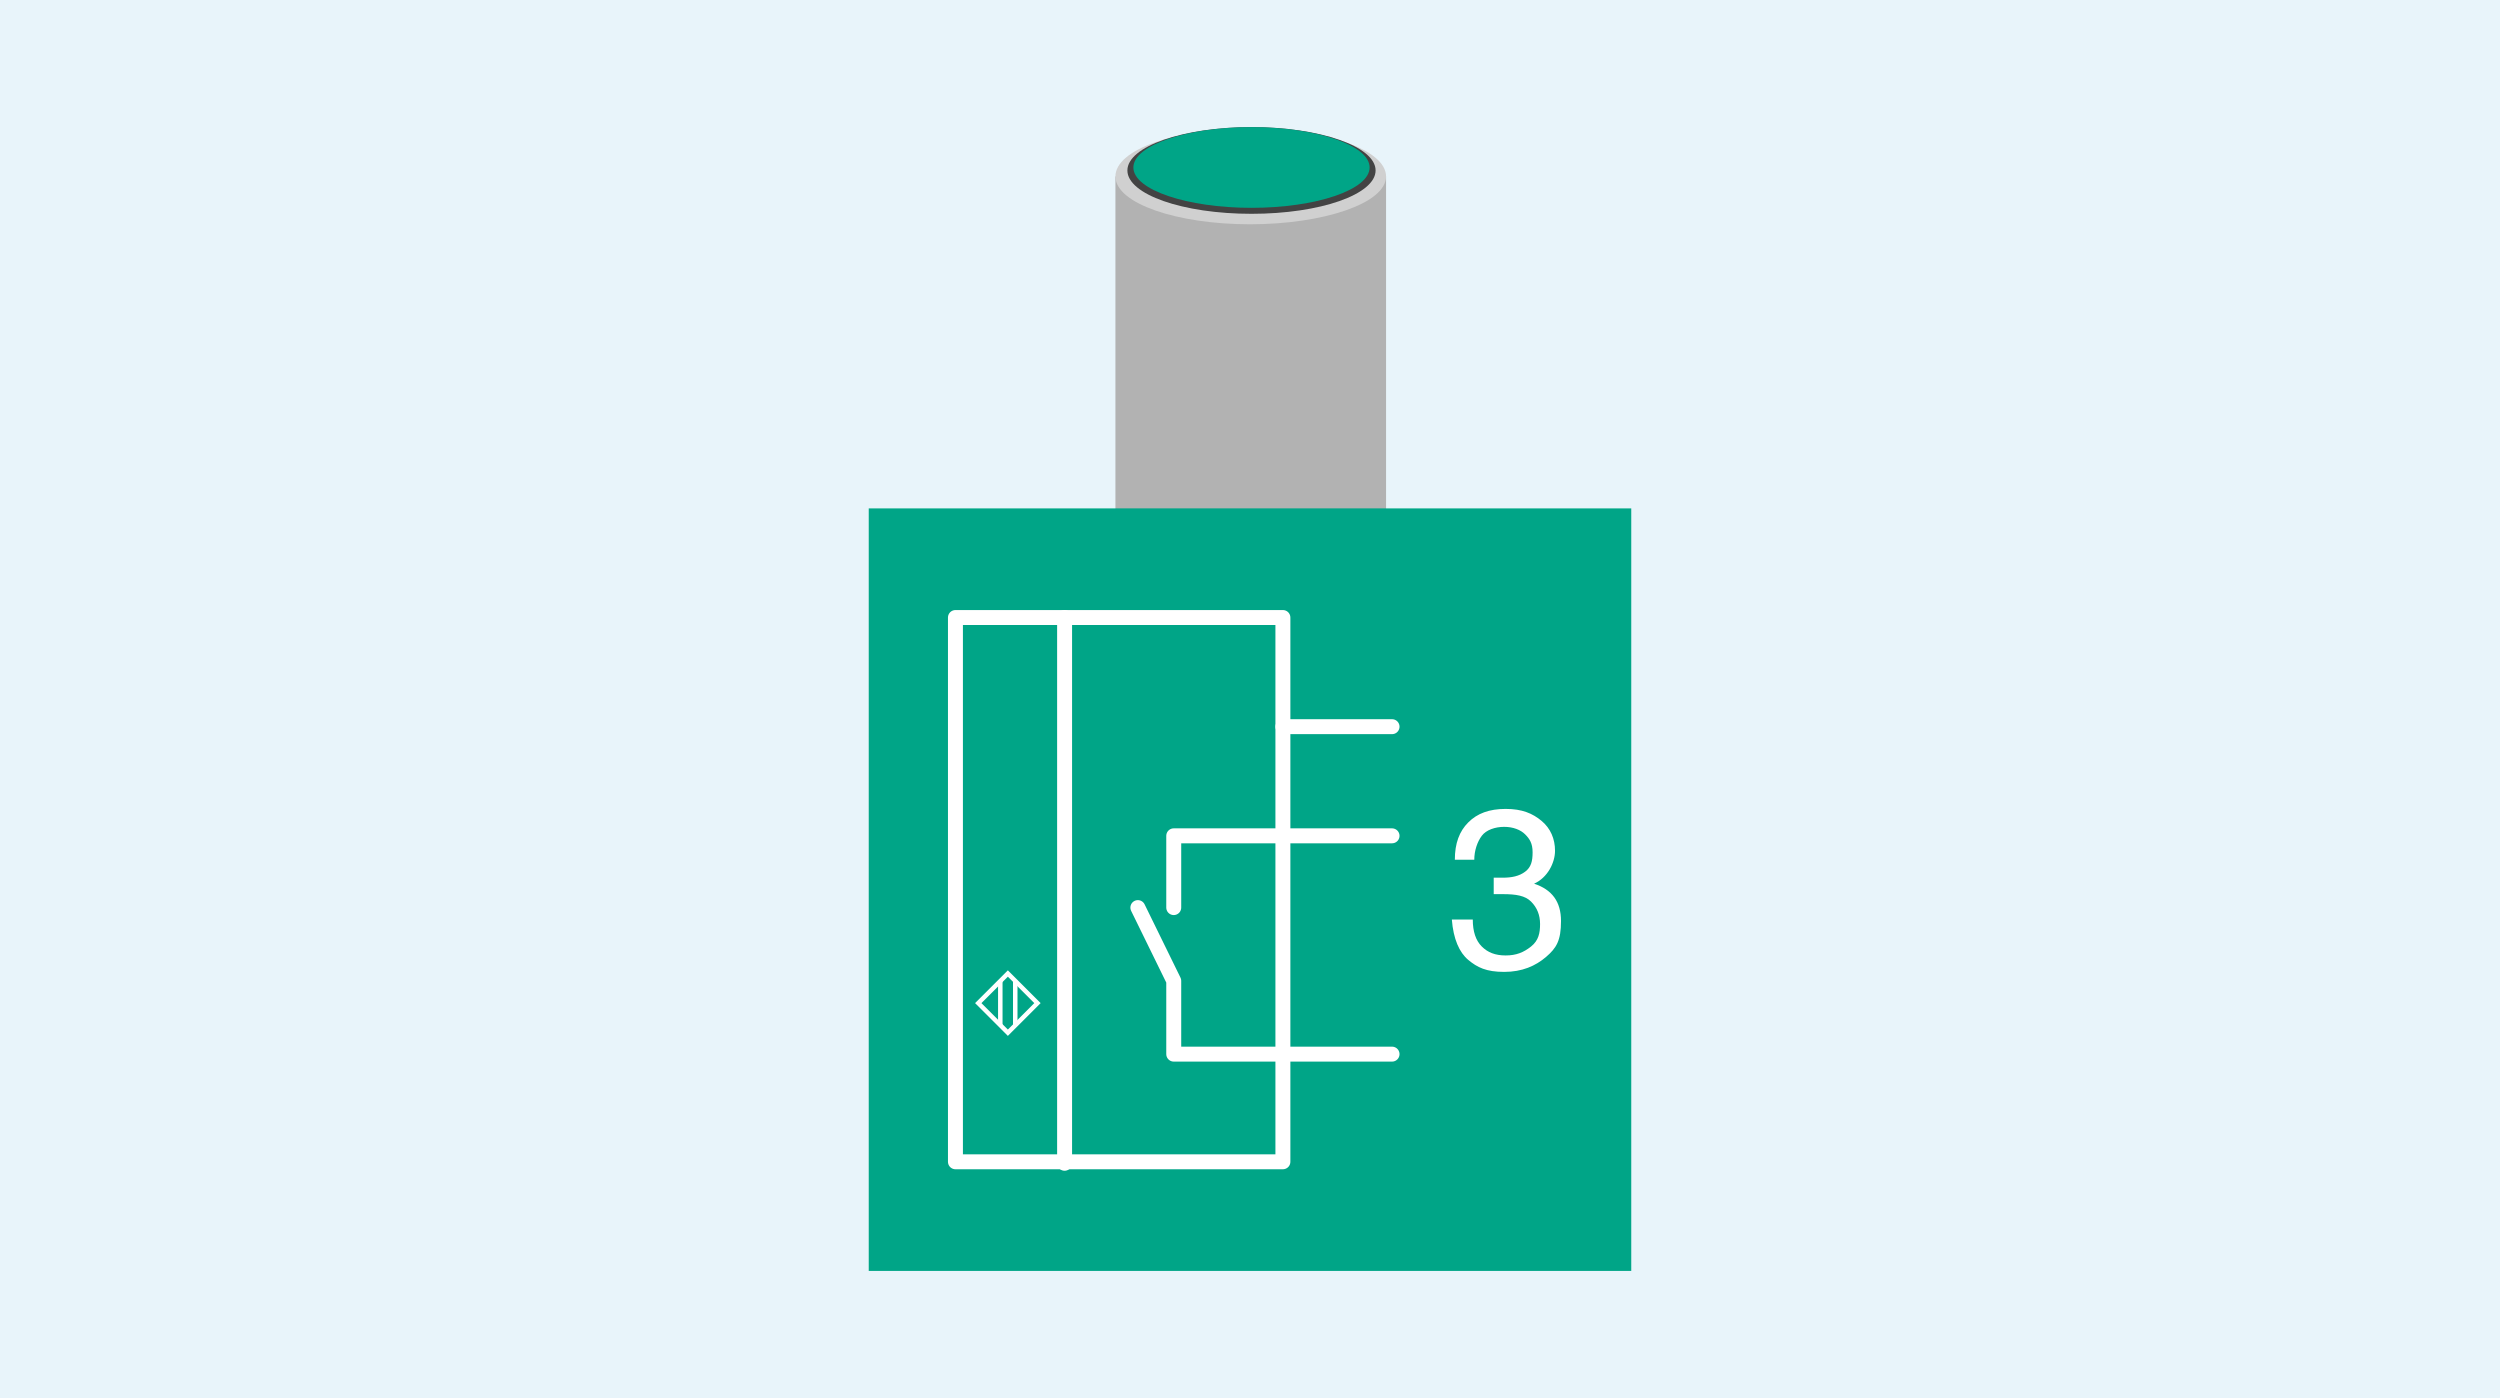 <?xml version="1.0" encoding="UTF-8"?><svg xmlns="http://www.w3.org/2000/svg" version="1.1" xmlns:xlink="http://www.w3.org/1999/xlink" viewBox="0 0 167.2 93.5"><!--Generator: Adobe Illustrator 29.1.0, SVG Export Plug-In . SVG Version: 2.1.0 Build 142)--><defs><style>.st0 {
        clip-path: url(#clippath-6);
      }

      .st1 {
        clip-path: url(#clippath-7);
      }

      .st2 {
        fill: #706f6f;
      }

      .st3 {
        clip-path: url(#clippath-4);
      }

      .st4 {
        fill: #d9d9d9;
      }

      .st5 {
        clip-path: url(#clippath-9);
      }

      .st6 {
        clip-path: url(#clippath-10);
      }

      .st7 {
        fill: #434343;
      }

      .st8 {
        fill: #fff;
      }

      .st9 {
        clip-path: url(#clippath-11);
      }

      .st10, .st11, .st12 {
        fill: none;
      }

      .st13 {
        fill: #3c3c3c;
      }

      .st14 {
        clip-path: url(#clippath-1);
      }

      .st15 {
        isolation: isolate;
      }

      .st16 {
        clip-path: url(#clippath-5);
      }

      .st11 {
        stroke-miterlimit: 2.6;
        stroke-width: .3px;
      }

      .st11, .st12 {
        stroke: #fff;
      }

      .st17 {
        clip-path: url(#clippath-8);
      }

      .st18, .st19 {
        mix-blend-mode: multiply;
      }

      .st18, .st20 {
        fill: #00a587;
      }

      .st21 {
        clip-path: url(#clippath-3);
      }

      .st22 {
        fill: #9d9d9c;
      }

      .st12 {
        stroke-linecap: round;
        stroke-linejoin: round;
      }

      .st23 {
        fill: #e8f4fa;
      }

      .st24 {
        clip-path: url(#clippath-2);
      }

      .st25 {
        fill: #b2b2b2;
      }

      .st26 {
        fill: #c6c6c6;
      }

      .st27 {
        fill: #d0d0d0;
      }

      .st28 {
        clip-path: url(#clippath);
      }</style><clipPath id="clippath"><rect class="st10" x="74.6" y="8.5" width="18.1" height="51"/></clipPath><clipPath id="clippath-1"><rect class="st10" x="74.6" y="8.5" width="18.1" height="51"/></clipPath><clipPath id="clippath-2"><rect class="st10" x="74.6" y="8.5" width="18.1" height="51"/></clipPath><clipPath id="clippath-3"><rect class="st10" x="79.8" y="55.7" width="7.7" height="1.5"/></clipPath><clipPath id="clippath-4"><rect class="st10" x="79.8" y="55" width="7.7" height="1.5"/></clipPath><clipPath id="clippath-5"><rect class="st10" x="79.8" y="54.3" width="7.7" height="1.5"/></clipPath><clipPath id="clippath-6"><rect class="st10" x="79.8" y="53.6" width="7.7" height="1.5"/></clipPath><clipPath id="clippath-7"><rect class="st10" x="79.8" y="52.9" width="7.7" height="1.5"/></clipPath><clipPath id="clippath-8"><rect class="st10" x="79.8" y="52.2" width="7.7" height="1.5"/></clipPath><clipPath id="clippath-9"><rect class="st10" x="79.8" y="51.5" width="7.7" height="1.5"/></clipPath><clipPath id="clippath-10"><rect class="st10" x="79.8" y="50.9" width="7.7" height="1.5"/></clipPath><clipPath id="clippath-11"><rect class="st10" x="79.8" y="50.2" width="7.7" height="1.5"/></clipPath></defs><g class="st15"><g id="BG"><rect class="st23" width="167.2" height="93.5"/></g><g id="Illu"><rect class="st8" x="58.1" y="34" width="51" height="51"/><g id="Bildmaterial_2"><g class="st28"><g class="st14"><g class="st24"><path class="st13" d="M87,58.4v-.8h-.8c-.6-.3-1.5-.4-2.6-.4s-2,.2-2.6.4h-.8v.8c0,.6,1.5,1.2,3.4,1.2s3.4-.5,3.4-1.2h0Z"/><path class="st22" d="M87,57.6v-1h-1.6c-.5-.1-1.1-.2-1.7-.2s-1.2,0-1.7.2h-1.6v1c0,.6,1.5,1.2,3.4,1.2s3.4-.5,3.4-1.2h0Z"/><path class="st4" d="M79.8,50.6v6c0,.7,1.7,1.3,3.8,1.3s3.8-.6,3.8-1.3h0v-6h-7.7Z"/><g class="st19"><g class="st21"><path class="st27" d="M87.5,56c-.2.6-1.6,1-3.4,1s-4.1-.6-4.3-1.3h0s0,.3,0,.3c.5.7,2.3,1.2,4.3,1.2s2.9-.3,3.4-.9v-.3Z"/></g></g><g class="st19"><g class="st3"><path class="st27" d="M87.5,55.3c-.2.6-1.6,1-3.4,1s-4.1-.6-4.3-1.3h0s0,.3,0,.3c.5.7,2.3,1.2,4.3,1.2s2.9-.3,3.4-.9v-.3Z"/></g></g><g class="st19"><g class="st16"><path class="st27" d="M87.5,54.6c-.2.6-1.6,1-3.4,1s-4.1-.6-4.3-1.3h0s0,.3,0,.3c.5.7,2.3,1.2,4.3,1.2s2.9-.3,3.4-.9v-.3Z"/></g></g><g class="st19"><g class="st0"><path class="st27" d="M87.5,53.9c-.2.6-1.6,1-3.4,1s-4.1-.6-4.3-1.3h0s0,.3,0,.3c.5.7,2.3,1.2,4.3,1.2s2.9-.3,3.4-.9v-.3Z"/></g></g><g class="st19"><g class="st1"><path class="st27" d="M87.5,53.2c-.2.6-1.6,1-3.4,1s-4.1-.6-4.3-1.3h0s0,.3,0,.3c.5.7,2.3,1.2,4.3,1.2s2.9-.3,3.4-.9v-.3Z"/></g></g><g class="st19"><g class="st17"><path class="st27" d="M87.5,52.6c-.2.6-1.6,1-3.4,1s-4.1-.6-4.3-1.3h0s0,.3,0,.3c.5.7,2.3,1.2,4.3,1.2s2.9-.3,3.4-.9v-.3Z"/></g></g><g class="st19"><g class="st5"><path class="st26" d="M87.5,51.9c-.2.6-1.6,1-3.4,1s-4.1-.6-4.3-1.3h0s0,.3,0,.3c.5.7,2.3,1.2,4.3,1.2s2.9-.3,3.4-.9v-.3Z"/></g></g><g class="st19"><g class="st6"><path class="st26" d="M87.5,51.2c-.2.6-1.6,1-3.4,1s-4.1-.6-4.3-1.3h0s0,.3,0,.3c.5.7,2.3,1.2,4.3,1.2s2.9-.3,3.4-.9v-.3Z"/></g></g><g class="st19"><g class="st9"><path class="st26" d="M87.5,50.5c-.2.6-1.6,1-3.4,1s-4.1-.6-4.3-1.3h0s0,.3,0,.3c.5.7,2.3,1.2,4.3,1.2s2.9-.3,3.4-.9v-.3Z"/></g></g><rect class="st2" x="77.1" y="41.4" width="13" height="9.5"/><path class="st2" d="M77.1,50.9c0-1.2,2.9-2.3,6.5-2.3s6.5,1,6.5,2.3-2.9,2.3-6.5,2.3-6.5-1-6.5-2.3"/><path class="st25" d="M74.6,45.4c0,1.7,4.1,3.1,9,3.1s9.1-1.4,9.1-3.1-4.1-3.1-9.1-3.1-9,1.4-9,3.1"/><rect class="st25" x="74.6" y="11.8" width="18.1" height="33.7"/><path class="st27" d="M74.6,11.8c0,1.8,4.1,3.2,9,3.2s9.1-1.4,9.1-3.2-4.1-3.2-9.1-3.2-9,1.4-9,3.2"/><path class="st7" d="M75.4,11.4c0,1.6,3.7,2.9,8.3,2.9s8.3-1.3,8.3-2.9-3.7-2.9-8.3-2.9-8.3,1.3-8.3,2.9"/><path class="st20" d="M75.8,11.2c0,1.5,3.6,2.7,7.9,2.7s7.9-1.2,7.9-2.7-3.6-2.7-7.9-2.7-7.9,1.2-7.9,2.7"/></g></g></g></g><g><rect class="st18" x="58.1" y="34" width="51" height="51"/><path class="st8" d="M99.8,58.7c.2,0,.4,0,.7,0,.6,0,1.1-.1,1.5-.4.4-.3.5-.7.5-1.3s-.2-.9-.5-1.2c-.3-.3-.8-.5-1.4-.5s-1.2.2-1.5.6c-.3.4-.5,1-.5,1.6h-1.3c0-1.1.3-1.9.9-2.5s1.4-.9,2.5-.9,1.8.3,2.4.8.9,1.2.9,2-.5,1.8-1.4,2.2h0c1.2.4,1.8,1.2,1.8,2.5s-.3,1.8-1,2.4-1.6,1-2.8,1-1.8-.3-2.4-.8c-.6-.5-1-1.4-1.1-2.7h1.4c0,.8.2,1.4.6,1.8.4.4.9.6,1.6.6s1.2-.2,1.7-.6.6-.9.6-1.5-.2-1.1-.6-1.5-1-.5-1.9-.5-.4,0-.6,0v-1.1Z"/><g><line class="st12" x1="93.1" y1="48.6" x2="85.8" y2="48.6"/><polyline class="st12" points="93.1 55.9 78.5 55.9 78.5 60.7"/><polyline class="st12" points="93.1 70.5 78.5 70.5 78.5 65.6 76.1 60.7"/><rect class="st12" x="63.9" y="41.3" width="21.9" height="36.4"/><line class="st12" x1="71.2" y1="41.3" x2="71.2" y2="77.8"/><g><line class="st11" x1="67.9" y1="65.6" x2="67.9" y2="68.6"/><line class="st11" x1="66.9" y1="65.6" x2="66.9" y2="68.6"/><rect class="st11" x="66" y="65.7" width="2.8" height="2.8" transform="translate(-27.7 67.3) rotate(-45)"/></g></g></g></g></g></svg>